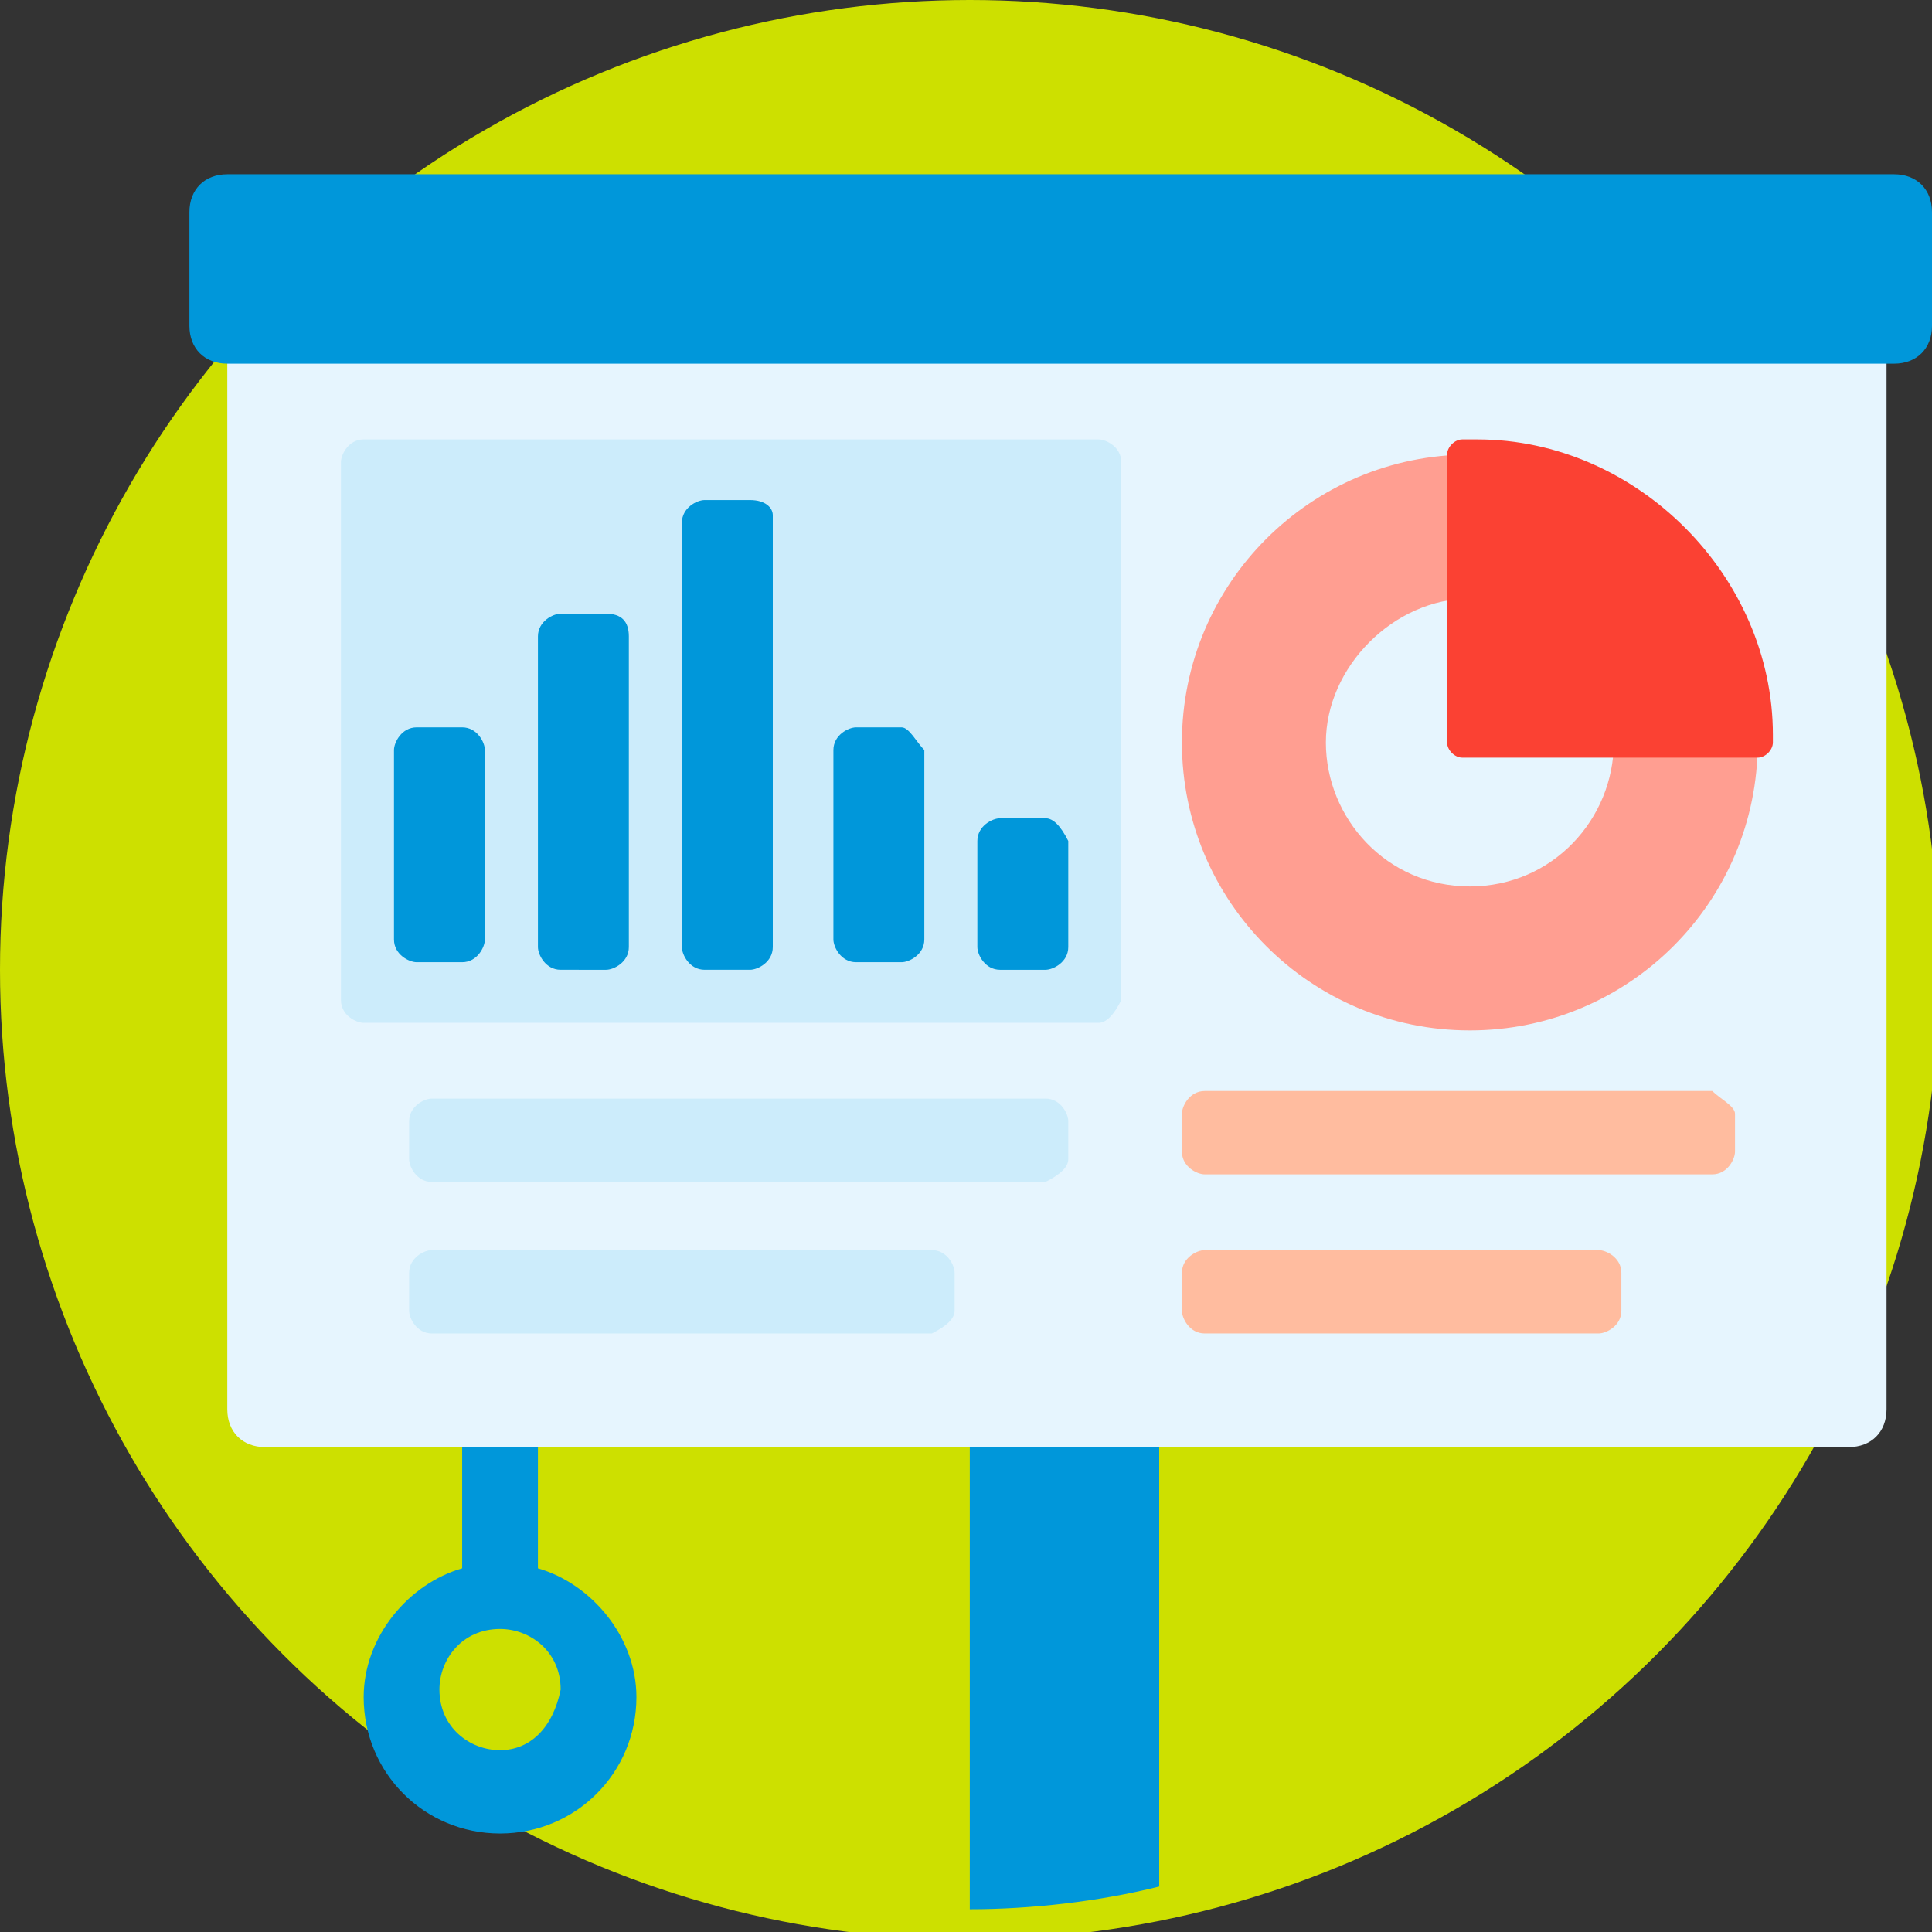 <svg xmlns="http://www.w3.org/2000/svg" viewBox="0 0 25.5 25.5" enable-background="new 0 0 25.5 25.5"><rect x="0" y="0" width="25.5" height="25.5" fill="#333333" stroke="none"/><style type="text/css">.st0{fill:#CDE000;} .st1{fill:#0097DA;} .st2{fill:#E6F5FE;} .st3{opacity:0.2;fill:#67CAF4;} .st4{fill:#FFBC9F;} .st5{fill:#FF9E91;} .st6{fill:#FB4133;}</style><circle id="bloc" cx="12.8" cy="12.8" r="12.8" class="st0"/><g id="expose"><path d="M7.1 20.7v-3.1h-1v3.1c-.7.2-1.3.9-1.3 1.7 0 1 .8 1.8 1.8 1.8s1.8-.8 1.8-1.8c0-.8-.6-1.5-1.3-1.7zm-.5 2.4c-.4 0-.8-.3-.8-.8 0-.4.3-.8.8-.8.4 0 .8.3.8.8-.1.5-.4.8-.8.8zM15.3 10.9v14c-.8.2-1.7.3-2.5.3V10.9c0-.3.2-.5.5-.5h1.5c.2 0 .5.2.5.5z" class="st1"/><path d="M24.5 3.8h-21c-.3 0-.5.2-.5.5v14.3c0 .3.2.5.5.5h20.9c.3 0 .5-.2.5-.5V4.3c.1-.3-.1-.5-.4-.5z" class="st2"/><path d="M25 4.8H3c-.3 0-.5-.2-.5-.5V2.8c0-.3.2-.5.5-.5h22c.3 0 .5.2.5.5v1.5c0 .3-.2.5-.5.5z" class="st1"/><path d="M14.5 13.5H4.8c-.1 0-.3-.1-.3-.3V6.1c0-.1.1-.3.3-.3h9.7c.1 0 .3.1.3.3v7.1c-.1.2-.2.3-.3.3zm-.4 1.8v-.5c0-.1-.1-.3-.3-.3H5.7c-.1 0-.3.1-.3.3v.5c0 .1.1.3.3.3h8.1c.2-.1.3-.2.3-.3zm-1.5 2v-.5c0-.1-.1-.3-.3-.3H5.7c-.1 0-.3.1-.3.3v.5c0 .1.1.3.3.3h6.6c.2-.1.3-.2.3-.3z" class="st3"/><path d="M6.4 9.9v2.5c0 .1-.1.3-.3.3h-.6c-.1 0-.3-.1-.3-.3V9.9c0-.1.1-.3.3-.3h.6c.2 0 .3.2.3.3zm5.5-.3h-.6c-.1 0-.3.1-.3.3v2.5c0 .1.1.3.3.3h.6c.1 0 .3-.1.3-.3V9.9c-.1-.1-.2-.3-.3-.3zm1.9 1.2h-.6c-.1 0-.3.1-.3.3v1.4c0 .1.1.3.3.3h.6c.1 0 .3-.1.3-.3v-1.4c-.1-.2-.2-.3-.3-.3zM9.9 6.6h-.6c-.1 0-.3.1-.3.3v5.6c0 .1.1.3.3.3h.6c.1 0 .3-.1.3-.3V6.8c0-.1-.1-.2-.3-.2zM8 8.1h-.6c-.1 0-.3.1-.3.3v4.1c0 .1.1.3.3.3H8c.1 0 .3-.1.3-.3V8.4c0-.2-.1-.3-.3-.3z" class="st1"/><path d="M22.9 14.7v.5c0 .1-.1.3-.3.3h-6.7c-.1 0-.3-.1-.3-.3v-.5c0-.1.1-.3.3-.3h6.7c.1.1.3.2.3.3zm-1.8 1.8h-5.2c-.1 0-.3.1-.3.3v.5c0 .1.1.3.3.3h5.2c.1 0 .3-.1.3-.3v-.5c0-.2-.2-.3-.3-.3z" class="st4"/><path d="M19.4 6c-2.1 0-3.8 1.7-3.8 3.8s1.7 3.8 3.8 3.8 3.8-1.7 3.8-3.8S21.5 6 19.4 6zm0 5.7c-1.1 0-1.9-.9-1.9-1.9s.9-1.9 1.9-1.9c1.1 0 1.9.9 1.9 1.9s-.8 1.9-1.9 1.9z" class="st5"/><path d="M23.4 9.7s0 .1 0 .1c0 .1-.1.2-.2.2h-3.9c-.1 0-.2-.1-.2-.2V6c0-.1.1-.2.2-.2s.1 0 .2 0c2.1 0 3.9 1.8 3.9 3.9z" class="st6"/></g></svg>